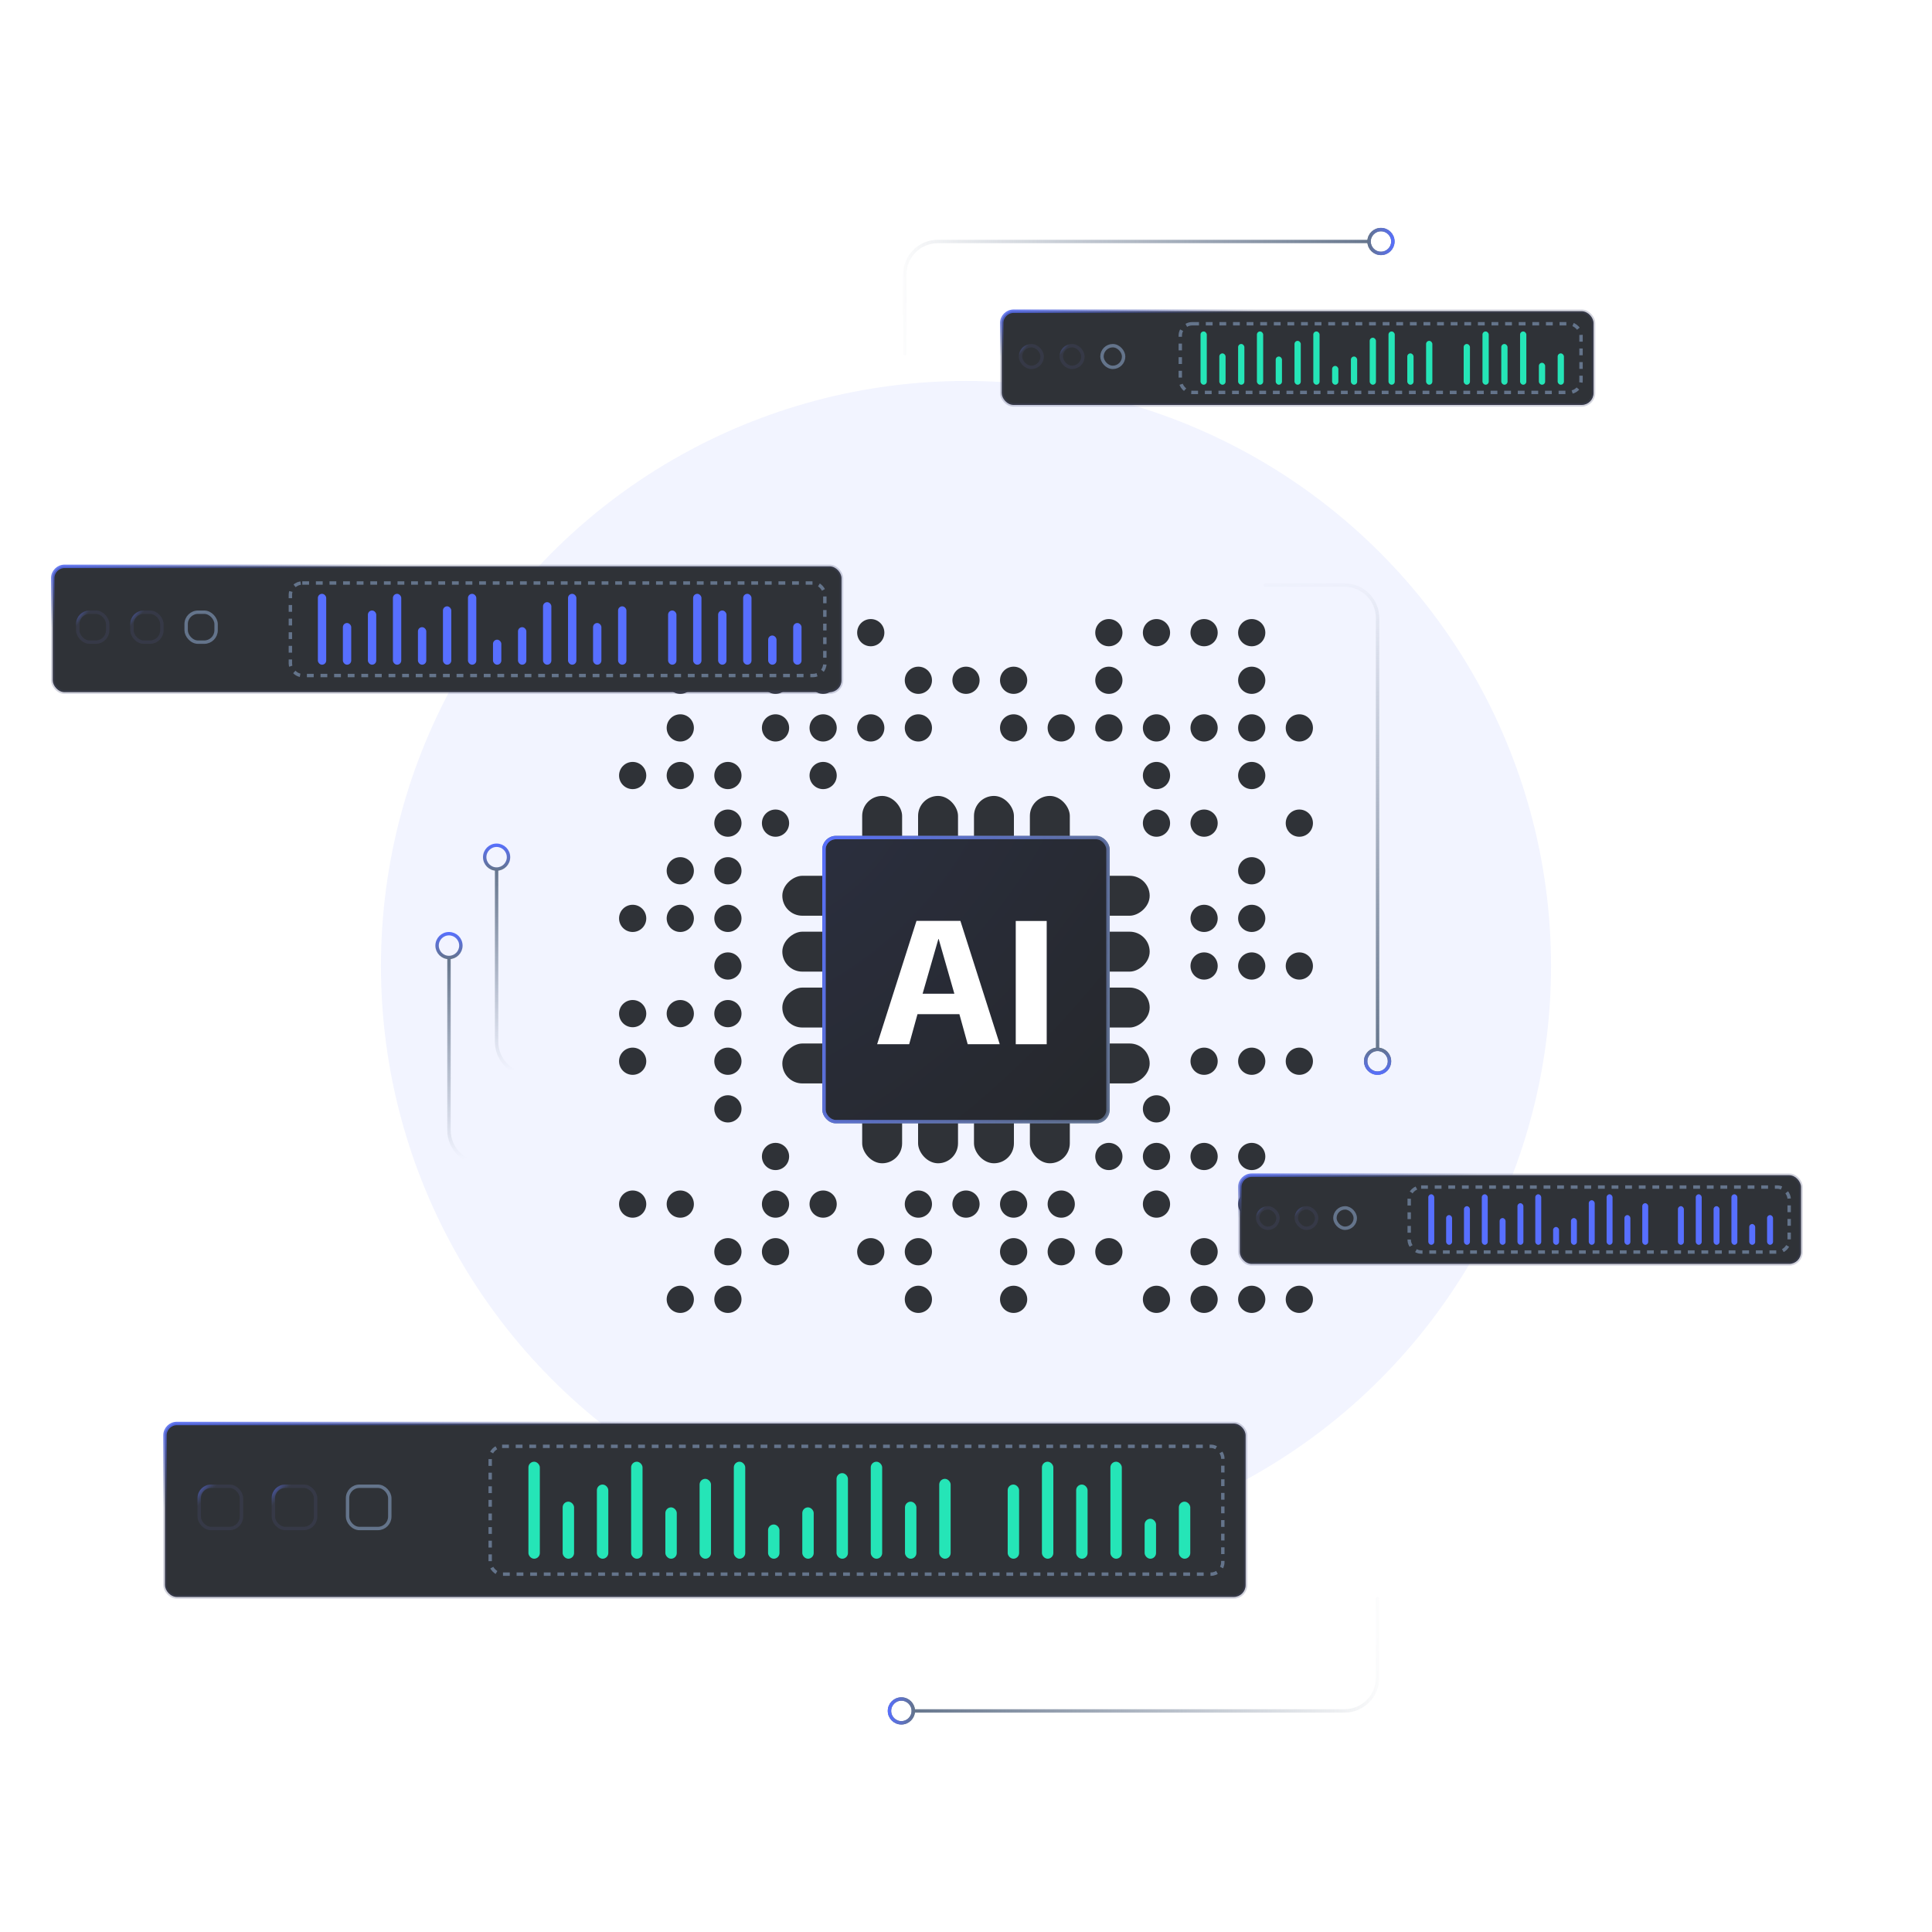 <svg width="568" height="568" viewBox="0 0 568 568" fill="none" xmlns="http://www.w3.org/2000/svg">
<g clip-path="url(#clip0_55_1517)">
<g opacity="0.08" filter="url(#filter0_f_55_1517)">
<circle cx="284" cy="284" r="172" fill="#576FFF"/>
</g>
<circle cx="186" cy="186" r="4" fill="#2F3237"/>
<circle cx="228" cy="186" r="4" fill="#2F3237"/>
<circle cx="256" cy="186" r="4" fill="#2F3237"/>
<circle cx="326" cy="186" r="4" fill="#2F3237"/>
<circle cx="340" cy="186" r="4" fill="#2F3237"/>
<circle cx="354" cy="186" r="4" fill="#2F3237"/>
<circle cx="368" cy="186" r="4" fill="#2F3237"/>
<circle cx="186" cy="228" r="4" fill="#2F3237"/>
<circle cx="186" cy="270" r="4" fill="#2F3237"/>
<circle cx="186" cy="298" r="4" fill="#2F3237"/>
<circle cx="186" cy="312" r="4" fill="#2F3237"/>
<circle cx="186" cy="354" r="4" fill="#2F3237"/>
<circle cx="200" cy="200" r="4" fill="#2F3237"/>
<circle cx="200" cy="214" r="4" fill="#2F3237"/>
<circle cx="200" cy="228" r="4" fill="#2F3237"/>
<circle cx="200" cy="256" r="4" fill="#2F3237"/>
<circle cx="200" cy="270" r="4" fill="#2F3237"/>
<circle cx="200" cy="298" r="4" fill="#2F3237"/>
<circle cx="200" cy="354" r="4" fill="#2F3237"/>
<circle cx="200" cy="382" r="4" fill="#2F3237"/>
<circle cx="214" cy="228" r="4" fill="#2F3237"/>
<circle cx="214" cy="242" r="4" fill="#2F3237"/>
<circle cx="214" cy="284" r="4" fill="#2F3237"/>
<circle cx="214" cy="256" r="4" fill="#2F3237"/>
<circle cx="214" cy="270" r="4" fill="#2F3237"/>
<circle cx="214" cy="298" r="4" fill="#2F3237"/>
<circle cx="214" cy="312" r="4" fill="#2F3237"/>
<circle cx="214" cy="326" r="4" fill="#2F3237"/>
<circle cx="214" cy="368" r="4" fill="#2F3237"/>
<circle cx="214" cy="382" r="4" fill="#2F3237"/>
<circle cx="228" cy="200" r="4" fill="#2F3237"/>
<circle cx="228" cy="214" r="4" fill="#2F3237"/>
<circle cx="228" cy="242" r="4" fill="#2F3237"/>
<circle cx="228" cy="340" r="4" fill="#2F3237"/>
<circle cx="228" cy="354" r="4" fill="#2F3237"/>
<circle cx="228" cy="368" r="4" fill="#2F3237"/>
<circle cx="242" cy="200" r="4" fill="#2F3237"/>
<circle cx="242" cy="214" r="4" fill="#2F3237"/>
<circle cx="242" cy="228" r="4" fill="#2F3237"/>
<circle cx="242" cy="354" r="4" fill="#2F3237"/>
<circle cx="256" cy="284" r="4" fill="#2F3237"/>
<circle cx="256" cy="214" r="4" fill="#2F3237"/>
<circle cx="256" cy="256" r="4" fill="#2F3237"/>
<circle cx="256" cy="270" r="4" fill="#2F3237"/>
<circle cx="256" cy="298" r="4" fill="#2F3237"/>
<circle cx="256" cy="312" r="4" fill="#2F3237"/>
<circle cx="256" cy="368" r="4" fill="#2F3237"/>
<circle cx="270" cy="284" r="4" fill="#2F3237"/>
<circle cx="270" cy="200" r="4" fill="#2F3237"/>
<circle cx="270" cy="214" r="4" fill="#2F3237"/>
<circle cx="270" cy="256" r="4" fill="#2F3237"/>
<circle cx="270" cy="270" r="4" fill="#2F3237"/>
<circle cx="284" cy="284" r="4" fill="#2F3237"/>
<circle cx="270" cy="298" r="4" fill="#2F3237"/>
<circle cx="270" cy="312" r="4" fill="#2F3237"/>
<circle cx="270" cy="354" r="4" fill="#2F3237"/>
<circle cx="270" cy="368" r="4" fill="#2F3237"/>
<circle cx="270" cy="382" r="4" fill="#2F3237"/>
<circle cx="284" cy="200" r="4" fill="#2F3237"/>
<circle cx="298" cy="284" r="4" fill="#2F3237"/>
<circle cx="284" cy="256" r="4" fill="#2F3237"/>
<circle cx="312" cy="284" r="4" fill="#2F3237"/>
<circle cx="354" cy="284" r="4" fill="#2F3237"/>
<circle cx="368" cy="284" r="4" fill="#2F3237"/>
<circle cx="382" cy="284" r="4" fill="#2F3237"/>
<circle cx="284" cy="270" r="4" fill="#2F3237"/>
<circle cx="284" cy="298" r="4" fill="#2F3237"/>
<circle cx="284" cy="312" r="4" fill="#2F3237"/>
<circle cx="284" cy="354" r="4" fill="#2F3237"/>
<circle cx="298" cy="200" r="4" fill="#2F3237"/>
<circle cx="298" cy="214" r="4" fill="#2F3237"/>
<circle cx="298" cy="256" r="4" fill="#2F3237"/>
<circle cx="298" cy="270" r="4" fill="#2F3237"/>
<circle cx="298" cy="298" r="4" fill="#2F3237"/>
<circle cx="298" cy="312" r="4" fill="#2F3237"/>
<circle cx="298" cy="354" r="4" fill="#2F3237"/>
<circle cx="298" cy="368" r="4" fill="#2F3237"/>
<circle cx="298" cy="382" r="4" fill="#2F3237"/>
<circle cx="326" cy="200" r="4" fill="#2F3237"/>
<circle cx="368" cy="200" r="4" fill="#2F3237"/>
<circle cx="312" cy="214" r="4" fill="#2F3237"/>
<circle cx="326" cy="214" r="4" fill="#2F3237"/>
<circle cx="340" cy="214" r="4" fill="#2F3237"/>
<circle cx="354" cy="214" r="4" fill="#2F3237"/>
<circle cx="368" cy="214" r="4" fill="#2F3237"/>
<circle cx="382" cy="214" r="4" fill="#2F3237"/>
<circle cx="340" cy="228" r="4" fill="#2F3237"/>
<circle cx="368" cy="228" r="4" fill="#2F3237"/>
<circle cx="340" cy="242" r="4" fill="#2F3237"/>
<circle cx="354" cy="242" r="4" fill="#2F3237"/>
<circle cx="382" cy="242" r="4" fill="#2F3237"/>
<circle cx="312" cy="256" r="4" fill="#2F3237"/>
<circle cx="368" cy="256" r="4" fill="#2F3237"/>
<circle cx="312" cy="270" r="4" fill="#2F3237"/>
<circle cx="354" cy="270" r="4" fill="#2F3237"/>
<circle cx="368" cy="270" r="4" fill="#2F3237"/>
<circle cx="312" cy="298" r="4" fill="#2F3237"/>
<circle cx="312" cy="312" r="4" fill="#2F3237"/>
<circle cx="354" cy="312" r="4" fill="#2F3237"/>
<circle cx="368" cy="312" r="4" fill="#2F3237"/>
<circle cx="382" cy="312" r="4" fill="#2F3237"/>
<circle cx="340" cy="326" r="4" fill="#2F3237"/>
<circle cx="326" cy="340" r="4" fill="#2F3237"/>
<circle cx="340" cy="340" r="4" fill="#2F3237"/>
<circle cx="354" cy="340" r="4" fill="#2F3237"/>
<circle cx="368" cy="340" r="4" fill="#2F3237"/>
<circle cx="312" cy="354" r="4" fill="#2F3237"/>
<circle cx="340" cy="354" r="4" fill="#2F3237"/>
<circle cx="368" cy="354" r="4" fill="#2F3237"/>
<circle cx="382" cy="354" r="4" fill="#2F3237"/>
<circle cx="312" cy="368" r="4" fill="#2F3237"/>
<circle cx="326" cy="368" r="4" fill="#2F3237"/>
<circle cx="354" cy="368" r="4" fill="#2F3237"/>
<circle cx="340" cy="382" r="4" fill="#2F3237"/>
<circle cx="354" cy="382" r="4" fill="#2F3237"/>
<circle cx="368" cy="382" r="4" fill="#2F3237"/>
<circle cx="382" cy="382" r="4" fill="#2F3237"/>
<g filter="url(#filter1_d_55_1517)">
<rect x="253.478" y="230" width="11.739" height="108" rx="5.87" fill="#2F3237"/>
<rect x="269.913" y="230" width="11.739" height="108" rx="5.87" fill="#2F3237"/>
<rect x="286.348" y="230" width="11.739" height="108" rx="5.87" fill="#2F3237"/>
<rect x="302.782" y="230" width="11.739" height="108" rx="5.87" fill="#2F3237"/>
<rect x="230" y="314.522" width="11.739" height="108" rx="5.87" transform="rotate(-90 230 314.522)" fill="#2F3237"/>
<rect x="230" y="298.087" width="11.739" height="108" rx="5.87" transform="rotate(-90 230 298.087)" fill="#2F3237"/>
<rect x="230" y="281.652" width="11.739" height="108" rx="5.87" transform="rotate(-90 230 281.652)" fill="#2F3237"/>
<rect x="230" y="265.217" width="11.739" height="108" rx="5.87" transform="rotate(-90 230 265.217)" fill="#2F3237"/>
<rect x="242.239" y="242.239" width="83.522" height="83.522" rx="3.5" fill="#2F3237" stroke="#64748B"/>
<rect x="242.241" y="242.239" width="83.522" height="83.522" rx="3.5" fill="url(#paint0_radial_55_1517)" fill-opacity="0.25" stroke="url(#paint1_linear_55_1517)"/>
<path d="M298.627 303V266.762H307.727V303H298.627Z" fill="white"/>
<path d="M257.872 303L269.442 266.735H282.353L293.923 303H284.501L282.058 294.169H269.737L267.294 303H257.872ZM271.24 288.156H280.581L275.964 272.05H275.884L271.24 288.156Z" fill="white"/>
</g>
<rect x="48.5" y="418.5" width="317.71" height="51" rx="3.5" fill="#2F3237" stroke="url(#paint2_linear_55_1517)" stroke-linejoin="round"/>
<rect x="58.565" y="436.952" width="12.419" height="12.419" rx="3.5" stroke="url(#paint3_linear_55_1517)" stroke-linejoin="round"/>
<rect x="80.371" y="436.952" width="12.419" height="12.419" rx="3.5" stroke="url(#paint4_linear_55_1517)" stroke-linejoin="round"/>
<rect x="102.177" y="436.952" width="12.419" height="12.419" rx="3.5" stroke="#64748B" stroke-linejoin="round"/>
<rect x="144.113" y="425.209" width="215.387" height="37.581" rx="3.5" stroke="#64748B" stroke-linejoin="round" stroke-dasharray="2 2"/>
<rect x="155.355" y="429.742" width="3.355" height="28.516" rx="1.677" fill="#25E5B7"/>
<rect x="165.419" y="441.484" width="3.355" height="16.774" rx="1.677" fill="#25E5B7"/>
<rect x="175.484" y="436.452" width="3.355" height="21.806" rx="1.677" fill="#25E5B7"/>
<rect x="185.548" y="429.742" width="3.355" height="28.516" rx="1.677" fill="#25E5B7"/>
<rect x="195.613" y="443.161" width="3.355" height="15.097" rx="1.677" fill="#25E5B7"/>
<rect x="205.677" y="434.774" width="3.355" height="23.484" rx="1.677" fill="#25E5B7"/>
<rect x="215.742" y="429.742" width="3.355" height="28.516" rx="1.677" fill="#25E5B7"/>
<rect x="225.806" y="448.193" width="3.355" height="10.065" rx="1.677" fill="#25E5B7"/>
<rect x="235.871" y="443.161" width="3.355" height="15.097" rx="1.677" fill="#25E5B7"/>
<rect x="245.936" y="433.097" width="3.355" height="25.161" rx="1.677" fill="#25E5B7"/>
<rect x="256" y="429.742" width="3.355" height="28.516" rx="1.677" fill="#25E5B7"/>
<rect x="266.064" y="441.484" width="3.355" height="16.774" rx="1.677" fill="#25E5B7"/>
<rect x="276.129" y="434.774" width="3.355" height="23.484" rx="1.677" fill="#25E5B7"/>
<rect x="296.258" y="436.452" width="3.355" height="21.806" rx="1.677" fill="#25E5B7"/>
<rect x="306.323" y="429.742" width="3.355" height="28.516" rx="1.677" fill="#25E5B7"/>
<rect x="316.387" y="436.452" width="3.355" height="21.806" rx="1.677" fill="#25E5B7"/>
<rect x="326.452" y="429.742" width="3.355" height="28.516" rx="1.677" fill="#25E5B7"/>
<rect x="336.516" y="446.516" width="3.355" height="11.742" rx="1.677" fill="#25E5B7"/>
<rect x="346.581" y="441.484" width="3.355" height="16.774" rx="1.677" fill="#25E5B7"/>
<rect x="294.5" y="91.5" width="174" height="27.553" rx="3.5" fill="#2F3237" stroke="url(#paint5_linear_55_1517)" stroke-linejoin="round"/>
<rect x="300.026" y="101.631" width="6.368" height="6.368" rx="3.184" stroke="url(#paint6_linear_55_1517)" stroke-linejoin="round"/>
<rect x="312" y="101.631" width="6.368" height="6.368" rx="3.184" stroke="url(#paint7_linear_55_1517)" stroke-linejoin="round"/>
<rect x="323.974" y="101.631" width="6.368" height="6.368" rx="3.184" stroke="#64748B" stroke-linejoin="round"/>
<rect x="347" y="95.184" width="117.816" height="20.184" rx="3.5" stroke="#64748B" stroke-linejoin="round" stroke-dasharray="2 2"/>
<rect x="352.947" y="97.447" width="1.842" height="15.658" rx="0.921" fill="#25E5B7"/>
<rect x="358.474" y="103.895" width="1.842" height="9.211" rx="0.921" fill="#25E5B7"/>
<rect x="364" y="101.131" width="1.842" height="11.974" rx="0.921" fill="#25E5B7"/>
<rect x="369.526" y="97.447" width="1.842" height="15.658" rx="0.921" fill="#25E5B7"/>
<rect x="375.053" y="104.816" width="1.842" height="8.289" rx="0.921" fill="#25E5B7"/>
<rect x="380.579" y="100.21" width="1.842" height="12.895" rx="0.921" fill="#25E5B7"/>
<rect x="386.105" y="97.447" width="1.842" height="15.658" rx="0.921" fill="#25E5B7"/>
<rect x="391.632" y="107.579" width="1.842" height="5.526" rx="0.921" fill="#25E5B7"/>
<rect x="397.158" y="104.816" width="1.842" height="8.289" rx="0.921" fill="#25E5B7"/>
<rect x="402.684" y="99.29" width="1.842" height="13.816" rx="0.921" fill="#25E5B7"/>
<rect x="408.211" y="97.447" width="1.842" height="15.658" rx="0.921" fill="#25E5B7"/>
<rect x="413.737" y="103.895" width="1.842" height="9.211" rx="0.921" fill="#25E5B7"/>
<rect x="419.263" y="100.21" width="1.842" height="12.895" rx="0.921" fill="#25E5B7"/>
<rect x="430.316" y="101.131" width="1.842" height="11.974" rx="0.921" fill="#25E5B7"/>
<rect x="435.842" y="97.447" width="1.842" height="15.658" rx="0.921" fill="#25E5B7"/>
<rect x="441.368" y="101.131" width="1.842" height="11.974" rx="0.921" fill="#25E5B7"/>
<rect x="446.895" y="97.447" width="1.842" height="15.658" rx="0.921" fill="#25E5B7"/>
<rect x="452.421" y="106.658" width="1.842" height="6.447" rx="0.921" fill="#25E5B7"/>
<rect x="457.947" y="103.895" width="1.842" height="9.211" rx="0.921" fill="#25E5B7"/>
<rect x="364.5" y="345.5" width="164.999" height="26.084" rx="3.5" fill="#2F3237" stroke="url(#paint8_linear_55_1517)" stroke-linejoin="round"/>
<rect x="369.742" y="355.11" width="5.989" height="5.989" rx="2.995" stroke="url(#paint9_linear_55_1517)" stroke-linejoin="round"/>
<rect x="381.1" y="355.11" width="5.989" height="5.989" rx="2.995" stroke="url(#paint10_linear_55_1517)" stroke-linejoin="round"/>
<rect x="392.458" y="355.11" width="5.989" height="5.989" rx="2.995" stroke="#64748B" stroke-linejoin="round"/>
<rect x="414.3" y="348.995" width="111.705" height="19.095" rx="3.5" stroke="#64748B" stroke-linejoin="round" stroke-dasharray="2 2"/>
<rect x="419.915" y="351.116" width="1.747" height="14.853" rx="0.874" fill="#576FFF"/>
<rect x="425.157" y="357.231" width="1.747" height="8.737" rx="0.874" fill="#576FFF"/>
<rect x="430.399" y="354.61" width="1.747" height="11.358" rx="0.874" fill="#576FFF"/>
<rect x="435.641" y="351.116" width="1.747" height="14.853" rx="0.874" fill="#576FFF"/>
<rect x="440.884" y="358.105" width="1.747" height="7.863" rx="0.874" fill="#576FFF"/>
<rect x="446.126" y="353.737" width="1.747" height="12.232" rx="0.874" fill="#576FFF"/>
<rect x="451.368" y="351.116" width="1.747" height="14.853" rx="0.874" fill="#576FFF"/>
<rect x="456.61" y="360.726" width="1.747" height="5.242" rx="0.874" fill="#576FFF"/>
<rect x="461.852" y="358.105" width="1.747" height="7.863" rx="0.874" fill="#576FFF"/>
<rect x="467.094" y="352.863" width="1.747" height="13.105" rx="0.874" fill="#576FFF"/>
<rect x="472.336" y="351.116" width="1.747" height="14.853" rx="0.874" fill="#576FFF"/>
<rect x="477.578" y="357.231" width="1.747" height="8.737" rx="0.874" fill="#576FFF"/>
<rect x="482.82" y="353.737" width="1.747" height="12.232" rx="0.874" fill="#576FFF"/>
<rect x="493.304" y="354.61" width="1.747" height="11.358" rx="0.874" fill="#576FFF"/>
<rect x="498.546" y="351.116" width="1.747" height="14.853" rx="0.874" fill="#576FFF"/>
<rect x="503.788" y="354.61" width="1.747" height="11.358" rx="0.874" fill="#576FFF"/>
<rect x="509.03" y="351.116" width="1.747" height="14.853" rx="0.874" fill="#576FFF"/>
<rect x="514.272" y="359.853" width="1.747" height="6.116" rx="0.874" fill="#576FFF"/>
<rect x="519.515" y="357.231" width="1.747" height="8.737" rx="0.874" fill="#576FFF"/>
<rect x="15.5" y="166.5" width="231.903" height="37" rx="3.5" fill="#2F3237" stroke="url(#paint11_linear_55_1517)" stroke-linejoin="round"/>
<rect x="22.855" y="179.984" width="8.806" height="8.806" rx="3.5" stroke="url(#paint12_linear_55_1517)" stroke-linejoin="round"/>
<rect x="38.79" y="179.984" width="8.806" height="8.806" rx="3.5" stroke="url(#paint13_linear_55_1517)" stroke-linejoin="round"/>
<rect x="54.726" y="179.984" width="8.806" height="8.806" rx="3.5" stroke="#64748B" stroke-linejoin="round"/>
<rect x="85.371" y="171.403" width="157.129" height="27.194" rx="3.5" stroke="#64748B" stroke-linejoin="round" stroke-dasharray="2 2"/>
<rect x="93.452" y="174.581" width="2.452" height="20.839" rx="1.226" fill="#576FFF"/>
<rect x="100.806" y="183.161" width="2.452" height="12.258" rx="1.226" fill="#576FFF"/>
<rect x="108.161" y="179.484" width="2.452" height="15.935" rx="1.226" fill="#576FFF"/>
<rect x="115.516" y="174.581" width="2.452" height="20.839" rx="1.226" fill="#576FFF"/>
<rect x="122.871" y="184.387" width="2.452" height="11.032" rx="1.226" fill="#576FFF"/>
<rect x="130.226" y="178.258" width="2.452" height="17.161" rx="1.226" fill="#576FFF"/>
<rect x="137.581" y="174.581" width="2.452" height="20.839" rx="1.226" fill="#576FFF"/>
<rect x="144.936" y="188.064" width="2.452" height="7.355" rx="1.226" fill="#576FFF"/>
<rect x="152.29" y="184.387" width="2.452" height="11.032" rx="1.226" fill="#576FFF"/>
<rect x="159.645" y="177.032" width="2.452" height="18.387" rx="1.226" fill="#576FFF"/>
<rect x="167" y="174.581" width="2.452" height="20.839" rx="1.226" fill="#576FFF"/>
<rect x="174.355" y="183.161" width="2.452" height="12.258" rx="1.226" fill="#576FFF"/>
<rect x="181.71" y="178.258" width="2.452" height="17.161" rx="1.226" fill="#576FFF"/>
<rect x="196.419" y="179.484" width="2.452" height="15.935" rx="1.226" fill="#576FFF"/>
<rect x="203.774" y="174.581" width="2.452" height="20.839" rx="1.226" fill="#576FFF"/>
<rect x="211.129" y="179.484" width="2.452" height="15.935" rx="1.226" fill="#576FFF"/>
<rect x="218.484" y="174.581" width="2.452" height="20.839" rx="1.226" fill="#576FFF"/>
<rect x="225.839" y="186.839" width="2.452" height="8.581" rx="1.226" fill="#576FFF"/>
<rect x="233.194" y="183.161" width="2.452" height="12.258" rx="1.226" fill="#576FFF"/>
<path d="M179 316H155.71C150.347 316 146 311.653 146 306.29V256" stroke="url(#paint14_linear_55_1517)" stroke-linecap="round"/>
<circle cx="146" cy="252" r="3.5" stroke="url(#paint15_linear_55_1517)"/>
<path d="M165 342H141.71C136.347 342 132 337.653 132 332.29V282" stroke="url(#paint16_linear_55_1517)" stroke-linecap="round"/>
<circle cx="132" cy="278" r="3.5" stroke="url(#paint17_linear_55_1517)"/>
<path d="M266 104L266 80.71C266 75.347 270.347 71 275.71 71L402 71" stroke="url(#paint18_linear_55_1517)" stroke-linecap="round"/>
<circle cx="406" cy="71" r="3.5" transform="rotate(90 406 71)" stroke="#64748B"/>
<circle cx="406" cy="71" r="3.5" transform="rotate(90 406 71)" stroke="url(#paint19_linear_55_1517)"/>
<path d="M372 172L395.29 172C400.653 172 405 176.347 405 181.71L405 308" stroke="url(#paint20_linear_55_1517)" stroke-linecap="round"/>
<circle cx="405" cy="312" r="3.5" transform="rotate(-180 405 312)" stroke="#64748B"/>
<circle cx="405" cy="312" r="3.5" transform="rotate(-180 405 312)" stroke="url(#paint21_linear_55_1517)"/>
<path d="M405 470L405 493.29C405 498.653 400.653 503 395.29 503L269 503" stroke="url(#paint22_linear_55_1517)" stroke-linecap="round"/>
<circle cx="265" cy="503" r="3.5" transform="rotate(-90 265 503)" stroke="#64748B"/>
<circle cx="265" cy="503" r="3.5" transform="rotate(-90 265 503)" stroke="url(#paint23_linear_55_1517)"/>
</g>
<defs>
<filter id="filter0_f_55_1517" x="-48" y="-48" width="664" height="664" filterUnits="userSpaceOnUse" color-interpolation-filters="sRGB">
<feFlood flood-opacity="0" result="BackgroundImageFix"/>
<feBlend mode="normal" in="SourceGraphic" in2="BackgroundImageFix" result="shape"/>
<feGaussianBlur stdDeviation="80" result="effect1_foregroundBlur_55_1517"/>
</filter>
<filter id="filter1_d_55_1517" x="138" y="142" width="292" height="292" filterUnits="userSpaceOnUse" color-interpolation-filters="sRGB">
<feFlood flood-opacity="0" result="BackgroundImageFix"/>
<feColorMatrix in="SourceAlpha" type="matrix" values="0 0 0 0 0 0 0 0 0 0 0 0 0 0 0 0 0 0 127 0" result="hardAlpha"/>
<feOffset dy="4"/>
<feGaussianBlur stdDeviation="46"/>
<feComposite in2="hardAlpha" operator="out"/>
<feColorMatrix type="matrix" values="0 0 0 0 0 0 0 0 0 0 0 0 0 0 0 0 0 0 1 0"/>
<feBlend mode="normal" in2="BackgroundImageFix" result="effect1_dropShadow_55_1517"/>
<feBlend mode="normal" in="SourceGraphic" in2="effect1_dropShadow_55_1517" result="shape"/>
</filter>
<radialGradient id="paint0_radial_55_1517" cx="0" cy="0" r="1" gradientUnits="userSpaceOnUse" gradientTransform="translate(241.741 241.739) rotate(45) scale(119.532 213.374)">
<stop stop-color="#1D2654"/>
<stop offset="1" stop-color="#0B0B0B"/>
</radialGradient>
<linearGradient id="paint1_linear_55_1517" x1="240.067" y1="240.23" x2="357.726" y2="283.053" gradientUnits="userSpaceOnUse">
<stop stop-color="#576FFF"/>
<stop offset="1" stop-color="#64748B" stop-opacity="0.32"/>
</linearGradient>
<linearGradient id="paint2_linear_55_1517" x1="41.689" y1="417.071" x2="46.562" y2="443.598" gradientUnits="userSpaceOnUse">
<stop stop-color="#576FFF"/>
<stop offset="1" stop-color="#4A5176" stop-opacity="0.25"/>
</linearGradient>
<linearGradient id="paint3_linear_55_1517" x1="57.799" y1="436.212" x2="61.312" y2="439.333" gradientUnits="userSpaceOnUse">
<stop stop-color="#576FFF"/>
<stop offset="1" stop-color="#4A5176" stop-opacity="0.25"/>
</linearGradient>
<linearGradient id="paint4_linear_55_1517" x1="79.605" y1="436.212" x2="83.119" y2="439.333" gradientUnits="userSpaceOnUse">
<stop stop-color="#576FFF"/>
<stop offset="1" stop-color="#4A5176" stop-opacity="0.25"/>
</linearGradient>
<linearGradient id="paint5_linear_55_1517" x1="290.535" y1="90.49" x2="293.21" y2="105.056" gradientUnits="userSpaceOnUse">
<stop stop-color="#576FFF"/>
<stop offset="1" stop-color="#4A5176" stop-opacity="0.25"/>
</linearGradient>
<linearGradient id="paint6_linear_55_1517" x1="299.38" y1="101" x2="301.31" y2="102.713" gradientUnits="userSpaceOnUse">
<stop stop-color="#576FFF"/>
<stop offset="1" stop-color="#4A5176" stop-opacity="0.25"/>
</linearGradient>
<linearGradient id="paint7_linear_55_1517" x1="311.354" y1="101" x2="313.283" y2="102.713" gradientUnits="userSpaceOnUse">
<stop stop-color="#576FFF"/>
<stop offset="1" stop-color="#4A5176" stop-opacity="0.25"/>
</linearGradient>
<linearGradient id="paint8_linear_55_1517" x1="360.713" y1="344.516" x2="363.251" y2="358.333" gradientUnits="userSpaceOnUse">
<stop stop-color="#576FFF"/>
<stop offset="1" stop-color="#4A5176" stop-opacity="0.25"/>
</linearGradient>
<linearGradient id="paint9_linear_55_1517" x1="369.104" y1="354.486" x2="370.934" y2="356.111" gradientUnits="userSpaceOnUse">
<stop stop-color="#576FFF"/>
<stop offset="1" stop-color="#4A5176" stop-opacity="0.25"/>
</linearGradient>
<linearGradient id="paint10_linear_55_1517" x1="380.462" y1="354.486" x2="382.292" y2="356.111" gradientUnits="userSpaceOnUse">
<stop stop-color="#576FFF"/>
<stop offset="1" stop-color="#4A5176" stop-opacity="0.25"/>
</linearGradient>
<linearGradient id="paint11_linear_55_1517" x1="10.388" y1="165.321" x2="13.949" y2="184.706" gradientUnits="userSpaceOnUse">
<stop stop-color="#576FFF"/>
<stop offset="1" stop-color="#4A5176" stop-opacity="0.25"/>
</linearGradient>
<linearGradient id="paint12_linear_55_1517" x1="22.16" y1="179.309" x2="24.728" y2="181.589" gradientUnits="userSpaceOnUse">
<stop stop-color="#576FFF"/>
<stop offset="1" stop-color="#4A5176" stop-opacity="0.25"/>
</linearGradient>
<linearGradient id="paint13_linear_55_1517" x1="38.096" y1="179.309" x2="40.664" y2="181.589" gradientUnits="userSpaceOnUse">
<stop stop-color="#576FFF"/>
<stop offset="1" stop-color="#4A5176" stop-opacity="0.25"/>
</linearGradient>
<linearGradient id="paint14_linear_55_1517" x1="145" y1="254.5" x2="146.144" y2="314.886" gradientUnits="userSpaceOnUse">
<stop stop-color="#64748B"/>
<stop offset="1" stop-color="#64748B" stop-opacity="0"/>
</linearGradient>
<linearGradient id="paint15_linear_55_1517" x1="146" y1="248" x2="146" y2="256" gradientUnits="userSpaceOnUse">
<stop stop-color="#576FFF"/>
<stop offset="1" stop-color="#64748B"/>
</linearGradient>
<linearGradient id="paint16_linear_55_1517" x1="131" y1="280.5" x2="132.144" y2="340.886" gradientUnits="userSpaceOnUse">
<stop stop-color="#64748B"/>
<stop offset="1" stop-color="#64748B" stop-opacity="0"/>
</linearGradient>
<linearGradient id="paint17_linear_55_1517" x1="132" y1="274" x2="132" y2="282" gradientUnits="userSpaceOnUse">
<stop stop-color="#576FFF"/>
<stop offset="1" stop-color="#64748B"/>
</linearGradient>
<linearGradient id="paint18_linear_55_1517" x1="405.4" y1="70" x2="261.523" y2="78.542" gradientUnits="userSpaceOnUse">
<stop stop-color="#64748B"/>
<stop offset="1" stop-color="#64748B" stop-opacity="0"/>
</linearGradient>
<linearGradient id="paint19_linear_55_1517" x1="406" y1="67" x2="406" y2="75" gradientUnits="userSpaceOnUse">
<stop stop-color="#576FFF"/>
<stop offset="1" stop-color="#64748B"/>
</linearGradient>
<linearGradient id="paint20_linear_55_1517" x1="406" y1="311.4" x2="397.458" y2="167.523" gradientUnits="userSpaceOnUse">
<stop stop-color="#64748B"/>
<stop offset="1" stop-color="#64748B" stop-opacity="0"/>
</linearGradient>
<linearGradient id="paint21_linear_55_1517" x1="405" y1="308" x2="405" y2="316" gradientUnits="userSpaceOnUse">
<stop stop-color="#576FFF"/>
<stop offset="1" stop-color="#64748B"/>
</linearGradient>
<linearGradient id="paint22_linear_55_1517" x1="265.6" y1="504" x2="409.477" y2="495.458" gradientUnits="userSpaceOnUse">
<stop stop-color="#64748B"/>
<stop offset="1" stop-color="#64748B" stop-opacity="0"/>
</linearGradient>
<linearGradient id="paint23_linear_55_1517" x1="265" y1="499" x2="265" y2="507" gradientUnits="userSpaceOnUse">
<stop stop-color="#576FFF"/>
<stop offset="1" stop-color="#64748B"/>
</linearGradient>
<clipPath id="clip0_55_1517">
<rect width="568" height="568" fill="white"/>
</clipPath>
</defs>
</svg>

